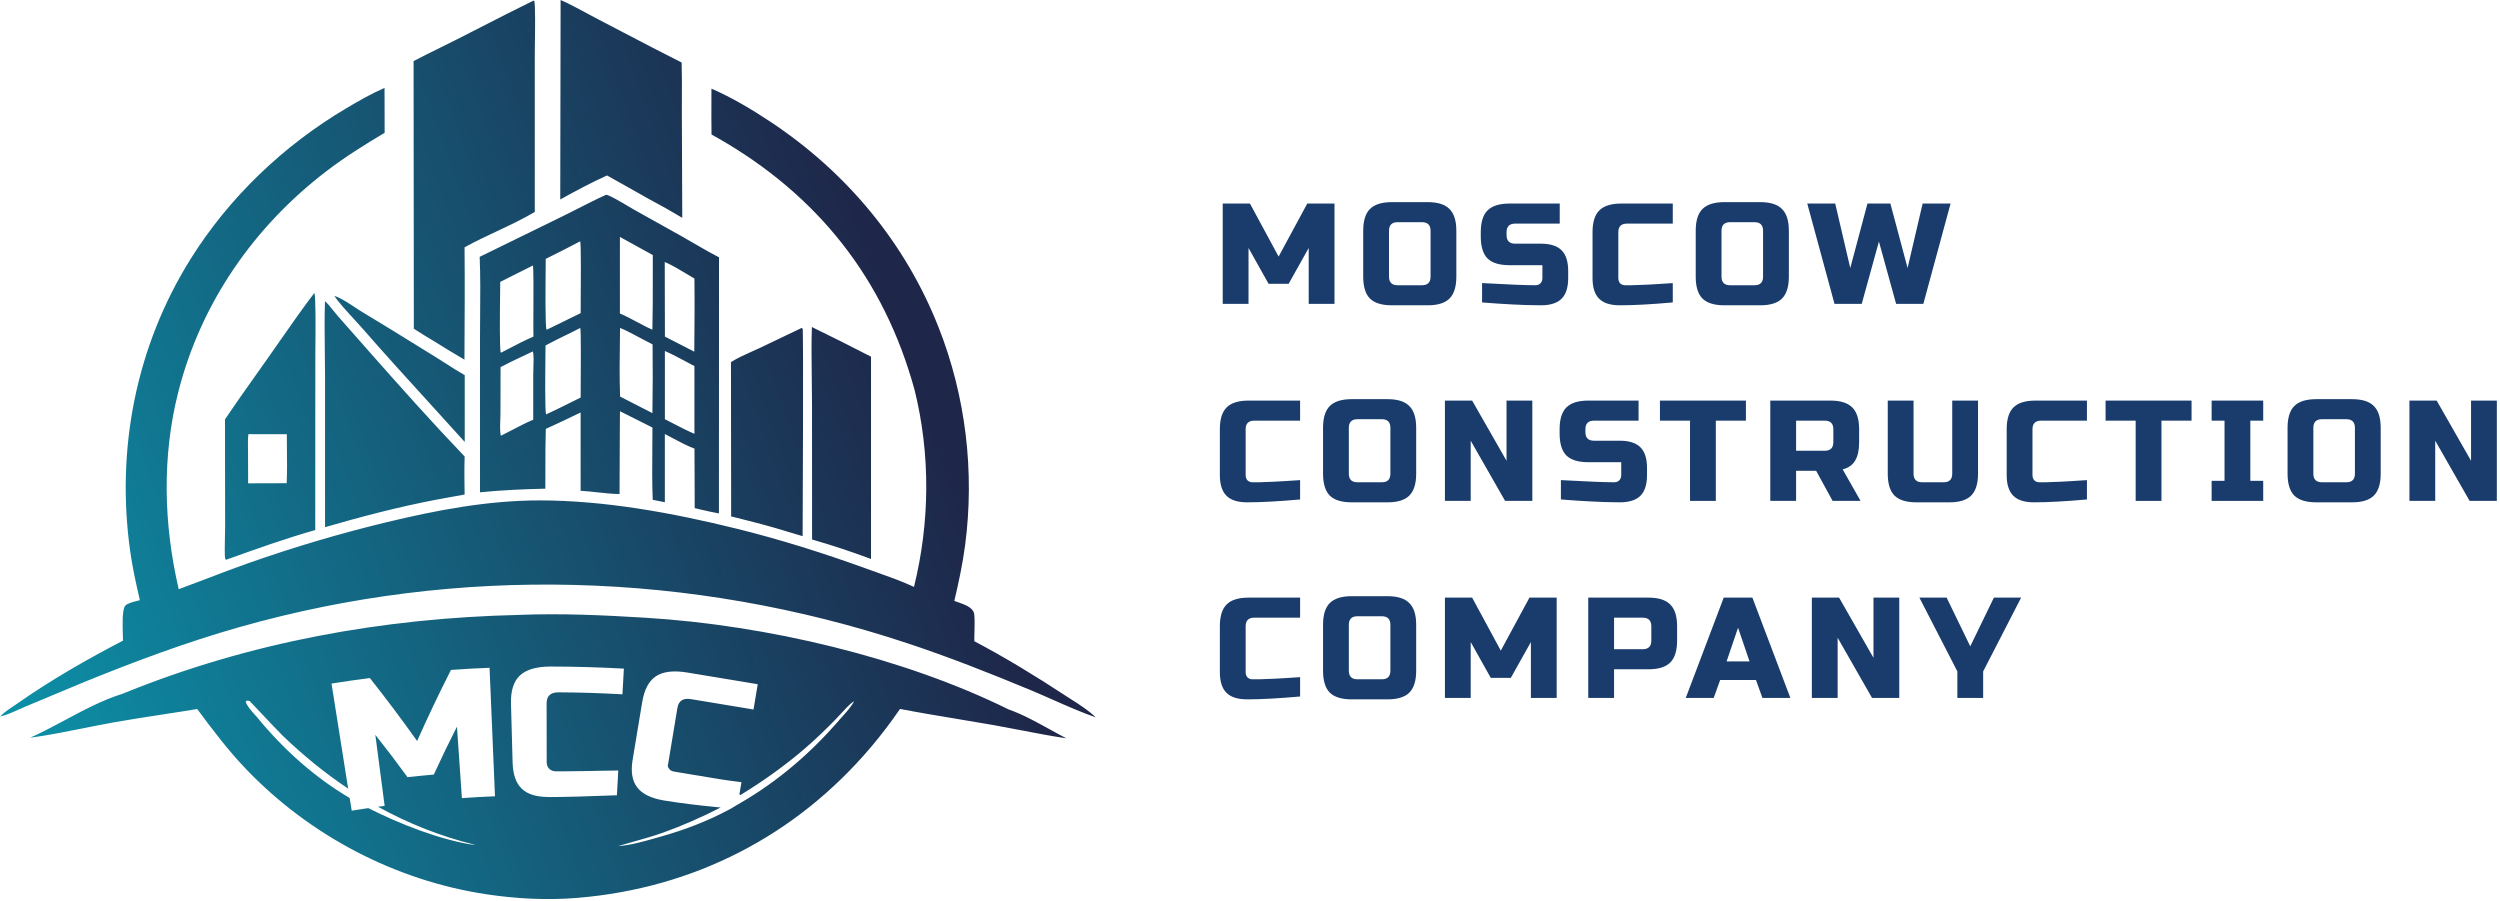 <?xml version="1.0" encoding="UTF-8"?> <svg xmlns="http://www.w3.org/2000/svg" width="705" height="254" viewBox="0 0 705 254" fill="none"><path d="M369.054 69.931L363.396 80.033H357.739L352.082 69.931V85.69H344.808V57.404H352.486L360.568 72.355L368.649 57.404H376.327V85.69H369.054V69.931Z" fill="#193C6C"></path><path d="M403.417 65.082C403.417 63.465 402.609 62.657 400.992 62.657H394.123C392.506 62.657 391.698 63.465 391.698 65.082V78.013C391.698 79.629 392.506 80.437 394.123 80.437H400.992C402.609 80.437 403.417 79.629 403.417 78.013V65.082ZM410.69 78.013C410.69 80.841 410.044 82.902 408.751 84.195C407.485 85.461 405.437 86.094 402.609 86.094H392.506C389.678 86.094 387.617 85.461 386.324 84.195C385.058 82.902 384.425 80.841 384.425 78.013V65.082C384.425 62.253 385.058 60.206 386.324 58.94C387.617 57.647 389.678 57 392.506 57H402.609C405.437 57 407.485 57.647 408.751 58.94C410.044 60.206 410.69 62.253 410.69 65.082V78.013Z" fill="#193C6C"></path><path d="M417.943 79.831C425.324 80.235 430.321 80.437 432.934 80.437C433.554 80.437 434.039 80.262 434.389 79.912C434.766 79.535 434.955 79.036 434.955 78.417V74.78H425.661C422.832 74.78 420.771 74.147 419.478 72.881C418.212 71.588 417.579 69.527 417.579 66.698V65.486C417.579 62.657 418.212 60.61 419.478 59.344C420.771 58.051 422.832 57.404 425.661 57.404H439.844V63.061H427.277C425.661 63.061 424.853 63.87 424.853 65.486V66.294C424.853 67.91 425.661 68.719 427.277 68.719H434.551C437.191 68.719 439.13 69.338 440.37 70.577C441.609 71.817 442.228 73.756 442.228 76.396V78.417C442.228 81.057 441.609 82.996 440.37 84.236C439.13 85.475 437.191 86.094 434.551 86.094C433.177 86.094 431.722 86.067 430.186 86.014L426.469 85.852C423.721 85.717 420.879 85.529 417.943 85.286V79.831Z" fill="#193C6C"></path><path d="M471.724 85.286C465.716 85.825 460.732 86.094 456.772 86.094C454.132 86.094 452.193 85.475 450.954 84.236C449.714 82.996 449.095 81.057 449.095 78.417V65.486C449.095 62.657 449.728 60.61 450.994 59.344C452.287 58.051 454.348 57.404 457.176 57.404H471.724V63.061H458.793C457.176 63.061 456.368 63.87 456.368 65.486V78.417C456.368 79.036 456.543 79.535 456.894 79.912C457.271 80.262 457.742 80.437 458.308 80.437C458.874 80.437 459.493 80.437 460.167 80.437C460.84 80.41 461.541 80.383 462.268 80.356C462.995 80.329 463.723 80.302 464.45 80.275C465.204 80.249 466.161 80.195 467.319 80.114C468.504 80.033 469.973 79.939 471.724 79.831V85.286Z" fill="#193C6C"></path><path d="M497.186 65.082C497.186 63.465 496.378 62.657 494.761 62.657H487.892C486.276 62.657 485.467 63.465 485.467 65.082V78.013C485.467 79.629 486.276 80.437 487.892 80.437H494.761C496.378 80.437 497.186 79.629 497.186 78.013V65.082ZM504.46 78.013C504.46 80.841 503.813 82.902 502.52 84.195C501.254 85.461 499.206 86.094 496.378 86.094H486.276C483.447 86.094 481.386 85.461 480.093 84.195C478.827 82.902 478.194 80.841 478.194 78.013V65.082C478.194 62.253 478.827 60.206 480.093 58.94C481.386 57.647 483.447 57 486.276 57H496.378C499.206 57 501.254 57.647 502.52 58.94C503.813 60.206 504.46 62.253 504.46 65.082V78.013Z" fill="#193C6C"></path><path d="M533.09 57.404L537.939 75.588L542.182 57.404H550.062L542.384 85.69H534.706L529.857 68.112L525.008 85.69H517.33L509.653 57.404H517.533L521.775 75.588L526.625 57.404H533.09Z" fill="#193C6C"></path><path d="M366.629 140.848C360.622 141.387 355.638 141.657 351.678 141.657C349.038 141.657 347.098 141.037 345.859 139.798C344.62 138.559 344 136.619 344 133.979V121.048C344 118.219 344.633 116.172 345.899 114.906C347.192 113.613 349.253 112.966 352.082 112.966H366.629V118.624H353.698C352.082 118.624 351.274 119.432 351.274 121.048V133.979C351.274 134.599 351.449 135.097 351.799 135.474C352.176 135.824 352.648 135.999 353.213 135.999C353.779 135.999 354.399 135.999 355.072 135.999C355.746 135.972 356.446 135.946 357.173 135.919C357.901 135.892 358.628 135.865 359.355 135.838C360.11 135.811 361.066 135.757 362.224 135.676C363.41 135.595 364.878 135.501 366.629 135.393V140.848Z" fill="#193C6C"></path><path d="M392.091 120.644C392.091 119.028 391.283 118.219 389.667 118.219H382.797C381.181 118.219 380.373 119.028 380.373 120.644V133.575C380.373 135.191 381.181 135.999 382.797 135.999H389.667C391.283 135.999 392.091 135.191 392.091 133.575V120.644ZM399.365 133.575C399.365 136.403 398.718 138.464 397.425 139.757C396.159 141.024 394.112 141.657 391.283 141.657H381.181C378.352 141.657 376.291 141.024 374.998 139.757C373.732 138.464 373.099 136.403 373.099 133.575V120.644C373.099 117.815 373.732 115.768 374.998 114.502C376.291 113.209 378.352 112.562 381.181 112.562H391.283C394.112 112.562 396.159 113.209 397.425 114.502C398.718 115.768 399.365 117.815 399.365 120.644V133.575Z" fill="#193C6C"></path><path d="M432.115 141.253H424.437L414.739 124.281V141.253H407.466V112.966H415.143L424.841 129.938V112.966H432.115V141.253Z" fill="#193C6C"></path><path d="M440.175 135.393C447.557 135.797 452.554 135.999 455.167 135.999C455.787 135.999 456.272 135.824 456.622 135.474C456.999 135.097 457.188 134.599 457.188 133.979V130.342H447.893C445.065 130.342 443.004 129.709 441.711 128.443C440.445 127.15 439.812 125.089 439.812 122.26V121.048C439.812 118.219 440.445 116.172 441.711 114.906C443.004 113.613 445.065 112.966 447.893 112.966H462.077V118.624H449.51C447.893 118.624 447.085 119.432 447.085 121.048V121.856C447.085 123.473 447.893 124.281 449.51 124.281H456.783C459.423 124.281 461.363 124.9 462.602 126.14C463.842 127.379 464.461 129.318 464.461 131.959V133.979C464.461 136.619 463.842 138.559 462.602 139.798C461.363 141.037 459.423 141.657 456.783 141.657C455.41 141.657 453.955 141.63 452.419 141.576L448.702 141.414C445.954 141.28 443.112 141.091 440.175 140.848V135.393Z" fill="#193C6C"></path><path d="M483.862 141.253H476.589V118.624H468.103V112.966H492.348V118.624H483.862V141.253Z" fill="#193C6C"></path><path d="M499.222 112.966H516.194C519.023 112.966 521.07 113.613 522.336 114.906C523.629 116.172 524.276 118.219 524.276 121.048V124.685C524.276 126.921 523.899 128.658 523.144 129.898C522.417 131.137 521.245 131.959 519.629 132.363L524.68 141.253H516.8L512.153 132.767H506.496V141.253H499.222V112.966ZM517.002 121.048C517.002 119.432 516.194 118.624 514.578 118.624H506.496V127.109H514.578C516.194 127.109 517.002 126.301 517.002 124.685V121.048Z" fill="#193C6C"></path><path d="M550.531 112.966H557.804V133.575C557.804 136.403 557.158 138.464 555.864 139.757C554.598 141.024 552.551 141.657 549.722 141.657H540.428C537.6 141.657 535.539 141.024 534.246 139.757C532.98 138.464 532.347 136.403 532.347 133.575V112.966H539.62V133.575C539.62 135.191 540.428 135.999 542.045 135.999H548.106C549.722 135.999 550.531 135.191 550.531 133.575V112.966Z" fill="#193C6C"></path><path d="M588.515 140.848C582.507 141.387 577.524 141.657 573.564 141.657C570.924 141.657 568.984 141.037 567.745 139.798C566.505 138.559 565.886 136.619 565.886 133.979V121.048C565.886 118.219 566.519 116.172 567.785 114.906C569.078 113.613 571.139 112.966 573.968 112.966H588.515V118.624H575.584C573.968 118.624 573.159 119.432 573.159 121.048V133.979C573.159 134.599 573.335 135.097 573.685 135.474C574.062 135.824 574.533 135.999 575.099 135.999C575.665 135.999 576.284 135.999 576.958 135.999C577.631 135.972 578.332 135.946 579.059 135.919C579.787 135.892 580.514 135.865 581.241 135.838C581.996 135.811 582.952 135.757 584.11 135.676C585.296 135.595 586.764 135.501 588.515 135.393V140.848Z" fill="#193C6C"></path><path d="M609.532 141.253H602.259V118.624H593.773V112.966H618.018V118.624H609.532V141.253Z" fill="#193C6C"></path><path d="M638.227 141.253H623.68V135.595H627.317V118.624H623.68V112.966H638.227V118.624H634.59V135.595H638.227V141.253Z" fill="#193C6C"></path><path d="M664.086 120.644C664.086 119.028 663.278 118.219 661.661 118.219H654.792C653.175 118.219 652.367 119.028 652.367 120.644V133.575C652.367 135.191 653.175 135.999 654.792 135.999H661.661C663.278 135.999 664.086 135.191 664.086 133.575V120.644ZM671.359 133.575C671.359 136.403 670.713 138.464 669.42 139.757C668.154 141.024 666.106 141.657 663.278 141.657H653.175C650.347 141.657 648.286 141.024 646.993 139.757C645.727 138.464 645.094 136.403 645.094 133.575V120.644C645.094 117.815 645.727 115.768 646.993 114.502C648.286 113.209 650.347 112.562 653.175 112.562H663.278C666.106 112.562 668.154 113.209 669.42 114.502C670.713 115.768 671.359 117.815 671.359 120.644V133.575Z" fill="#193C6C"></path><path d="M704.11 141.253H696.432L686.734 124.281V141.253H679.46V112.966H687.138L696.836 129.938V112.966H704.11V141.253Z" fill="#193C6C"></path><path d="M366.629 196.411C360.622 196.949 355.638 197.219 351.678 197.219C349.038 197.219 347.098 196.599 345.859 195.36C344.62 194.121 344 192.181 344 189.541V176.61C344 173.782 344.633 171.734 345.899 170.468C347.192 169.175 349.253 168.529 352.082 168.529H366.629V174.186H353.698C352.082 174.186 351.274 174.994 351.274 176.61V189.541C351.274 190.161 351.449 190.659 351.799 191.036C352.176 191.387 352.648 191.562 353.213 191.562C353.779 191.562 354.399 191.562 355.072 191.562C355.746 191.535 356.446 191.508 357.173 191.481C357.901 191.454 358.628 191.427 359.355 191.4C360.11 191.373 361.066 191.319 362.224 191.238C363.41 191.158 364.878 191.063 366.629 190.956V196.411Z" fill="#193C6C"></path><path d="M392.091 176.206C392.091 174.59 391.283 173.782 389.667 173.782H382.797C381.181 173.782 380.373 174.59 380.373 176.206V189.137C380.373 190.753 381.181 191.562 382.797 191.562H389.667C391.283 191.562 392.091 190.753 392.091 189.137V176.206ZM399.365 189.137C399.365 191.966 398.718 194.027 397.425 195.32C396.159 196.586 394.112 197.219 391.283 197.219H381.181C378.352 197.219 376.291 196.586 374.998 195.32C373.732 194.027 373.099 191.966 373.099 189.137V176.206C373.099 173.378 373.732 171.33 374.998 170.064C376.291 168.771 378.352 168.124 381.181 168.124H391.283C394.112 168.124 396.159 168.771 397.425 170.064C398.718 171.33 399.365 173.378 399.365 176.206V189.137Z" fill="#193C6C"></path><path d="M431.711 181.055L426.054 191.158H420.396L414.739 181.055V196.815H407.466V168.529H415.143L423.225 183.48L431.307 168.529H438.985V196.815H431.711V181.055Z" fill="#193C6C"></path><path d="M447.89 168.529H464.862C467.691 168.529 469.738 169.175 471.004 170.468C472.297 171.734 472.944 173.782 472.944 176.61V180.651C472.944 183.48 472.297 185.541 471.004 186.834C469.738 188.1 467.691 188.733 464.862 188.733H455.164V196.815H447.89V168.529ZM465.67 176.61C465.67 174.994 464.862 174.186 463.246 174.186H455.164V183.076H463.246C464.862 183.076 465.67 182.268 465.67 180.651V176.61Z" fill="#193C6C"></path><path d="M483.264 196.815H475.384L486.093 168.529H494.174L504.883 196.815H497.003L495.185 191.764H485.082L483.264 196.815ZM486.901 186.511H493.366L490.133 177.014L486.901 186.511Z" fill="#193C6C"></path><path d="M535.592 196.815H527.914L518.216 179.843V196.815H510.942V168.529H518.62L528.318 185.5V168.529H535.592V196.815Z" fill="#193C6C"></path><path d="M541.268 168.529H548.946L555.613 182.268L562.281 168.529H569.958L559.25 189.339V196.815H551.976V189.339L541.268 168.529Z" fill="#193C6C"></path><path fill-rule="evenodd" clip-rule="evenodd" d="M158.091 0L157.991 56.253C162.176 53.935 166.84 51.418 171.185 49.481C173.529 50.765 175.855 52.086 178.181 53.407L178.181 53.408L178.181 53.408L178.182 53.408L178.182 53.408L178.182 53.408L178.183 53.408L178.183 53.409L178.183 53.409L178.184 53.409L178.184 53.409L178.184 53.409C181.357 55.212 184.53 57.014 187.745 58.72C188.047 58.894 188.349 59.068 188.651 59.242L188.653 59.243C189.908 59.965 191.16 60.686 192.4 61.426L192.28 31.992C192.277 30.545 192.283 29.097 192.289 27.648V27.648V27.647V27.646V27.645V27.644V27.643V27.642V27.641V27.64V27.639V27.639V27.639V27.638V27.637V27.637V27.637V27.636V27.636V27.635V27.635C192.303 24.296 192.317 20.955 192.22 17.629C186.799 14.912 181.417 12.096 176.036 9.282L176.035 9.282L176.031 9.279L176.029 9.278L176.028 9.278C173.559 7.986 171.09 6.695 168.618 5.413C167.538 4.853 166.457 4.269 165.371 3.683C162.972 2.386 160.552 1.08 158.091 0ZM124.067 13.481C121.569 14.71 119.07 15.94 116.61 17.239L116.63 17.249L116.7 92.699C118.518 93.867 120.346 95.006 122.204 96.105C125.1 97.922 128.017 99.69 130.973 101.418L130.983 99.657C131.04 89.687 131.097 79.717 131.003 69.746C133.939 68.119 136.994 66.684 140.047 65.249C143.703 63.532 147.359 61.815 150.809 59.768V15.331C150.809 14.855 150.822 13.968 150.838 12.853V12.852C150.896 8.713 151 1.43 150.669 0.289L150.48 0.15C145.338 2.674 140.238 5.284 135.138 7.894C133.074 8.95 131.011 10.006 128.945 11.056C127.328 11.877 125.699 12.679 124.069 13.481L124.068 13.481L124.068 13.481L124.068 13.481L124.068 13.481L124.068 13.481L124.068 13.481L124.068 13.481L124.068 13.481L124.068 13.481L124.067 13.481ZM0 202.079L0.032 202.045C1.623 201.739 3.352 200.954 4.979 200.215C5.613 199.926 6.232 199.645 6.822 199.402L23.632 192.38C38.035 186.517 52.567 181.094 67.539 176.839C129.335 159.29 194.947 161.178 255.874 181.394C267.63 185.289 279.236 189.873 290.672 194.628C292.738 195.489 294.798 196.399 296.862 197.311C300.874 199.083 304.898 200.861 309 202.298C307.006 200.352 304.446 198.72 302.016 197.172C301.416 196.789 300.824 196.412 300.25 196.036C291.99 190.622 283.511 185.439 274.771 180.834C274.745 180.27 274.769 179.317 274.796 178.251C274.852 176.066 274.92 173.406 274.591 172.634C273.972 171.16 271.846 170.416 270.166 169.829C269.786 169.696 269.429 169.571 269.118 169.448C270.346 164.264 271.455 159.09 272.154 153.807C274.891 133.071 272.354 111.767 264.683 92.31C255.284 68.449 238.754 48.633 217.46 34.469C212.166 30.944 206.473 27.538 200.63 25.001C200.628 25.925 200.624 26.85 200.621 27.775C200.608 31.165 200.595 34.555 200.65 37.945C201.249 38.265 201.848 38.594 202.438 38.934C230.614 55.045 249.321 78.597 257.911 109.969C262.426 128.177 262.236 147.314 257.741 165.513L257.422 165.363C254.18 163.863 250.762 162.65 247.371 161.448L247.371 161.448C246.426 161.113 245.483 160.778 244.547 160.439C232.442 156.044 220.116 152.149 207.611 149.062C189.813 144.667 170.566 141.112 152.168 141.112C137.585 141.122 123.282 143.838 109.159 147.234C95.975 150.411 83.021 154.246 70.226 158.741C66.344 160.108 62.503 161.574 58.664 163.04L58.663 163.04L58.663 163.04L58.662 163.04L58.662 163.04L58.661 163.041L58.66 163.041L58.66 163.041L58.66 163.041L58.659 163.041C55.91 164.09 53.162 165.139 50.4 166.152C46.145 147.934 45.645 128.777 50.27 110.558C56.622 85.508 71.554 63.964 92.01 48.303C97.273 44.268 102.787 40.832 108.47 37.446L108.44 24.791C104.735 26.389 101.189 28.447 97.723 30.494C80.024 40.962 64.603 55.634 53.706 73.103C38.334 97.744 32.701 126.639 36.696 155.335C37.345 160.029 38.374 164.634 39.443 169.248C39.221 169.312 38.949 169.381 38.65 169.455L38.649 169.456L38.649 169.456C37.463 169.752 35.854 170.155 35.288 170.856C34.413 171.952 34.562 176.502 34.651 179.196C34.67 179.792 34.687 180.298 34.688 180.654C24.561 185.928 14.443 191.701 5.094 198.253C4.688 198.537 4.261 198.822 3.826 199.112L3.825 199.112L3.825 199.113L3.824 199.113L3.823 199.114L3.822 199.114C2.484 200.005 1.079 200.942 0.032 202.045L0.01 202.049L0 202.079ZM158.96 60.837L135.278 72.423L135.268 72.413C135.494 77.909 135.446 83.444 135.398 88.967C135.378 91.273 135.358 93.577 135.358 95.875V138.824C141.511 138.214 147.603 137.955 153.786 137.805C153.799 135.984 153.799 134.162 153.8 132.339C153.8 128.54 153.801 124.738 153.916 120.945C156.975 119.577 159.991 118.124 163.004 116.672L163.734 116.321V138.404C165.282 138.489 166.842 138.66 168.401 138.832C170.513 139.064 172.625 139.296 174.711 139.313L174.791 120.805L174.831 115.971C176.136 116.634 177.449 117.285 178.761 117.935L178.762 117.936C180.512 118.803 182.261 119.67 183.99 120.566C183.99 122.555 183.973 124.551 183.955 126.549V126.55V126.55V126.551V126.551V126.552V126.552V126.553V126.553C183.914 131.357 183.872 136.177 184.07 140.951C184.361 141.007 184.652 141.062 184.944 141.117C185.794 141.277 186.645 141.437 187.486 141.63V122.393C188.209 122.764 188.934 123.152 189.664 123.543C191.687 124.625 193.739 125.723 195.846 126.508L195.905 143.298C196.513 143.435 197.121 143.577 197.729 143.719C199.393 144.108 201.063 144.499 202.737 144.777L202.767 72.563C200.243 71.269 197.78 69.838 195.323 68.411L195.323 68.411L195.323 68.411L195.323 68.411L195.323 68.411L195.323 68.411L195.322 68.411L195.322 68.411L195.322 68.411C194.328 67.834 193.335 67.257 192.34 66.69L178.786 59.119C178.387 58.895 177.82 58.557 177.166 58.169C175.051 56.911 172.039 55.12 170.955 54.914C168.344 56.082 165.787 57.385 163.233 58.687L163.232 58.687L163.232 58.688L163.232 58.688L163.232 58.688L163.232 58.688L163.232 58.688L163.232 58.688L163.231 58.688L163.23 58.688L163.23 58.688C161.808 59.413 160.388 60.137 158.96 60.837ZM174.811 88.414V66.81L184.09 71.924C184.08 74.081 184.083 76.239 184.085 78.398V78.398V78.399V78.399V78.399V78.4V78.4V78.4V78.4C184.089 83.26 184.094 88.121 183.97 92.969C182.46 92.327 181.015 91.548 179.566 90.767C178.015 89.93 176.458 89.091 174.811 88.414ZM153.896 73.002C157.142 71.384 160.388 69.766 163.594 68.058L163.604 68.068C163.893 68.358 163.8 80.634 163.759 86.01C163.75 87.133 163.744 87.956 163.744 88.304L154.215 92.969L154.116 92.929C153.73 92.207 153.829 80.996 153.877 75.566C153.888 74.378 153.896 73.467 153.896 73.002ZM187.456 73.876L187.506 94.926C188.965 95.643 190.406 96.395 191.846 97.147L191.847 97.148L191.848 97.149L191.848 97.149L191.849 97.149L191.849 97.149L191.849 97.149L191.849 97.149L191.85 97.15L191.85 97.15C193.158 97.833 194.465 98.516 195.786 99.171L195.796 97.969C195.853 91.497 195.91 85.017 195.826 78.546C195.124 78.138 194.418 77.713 193.707 77.285L193.707 77.284L193.706 77.284C191.666 76.055 189.586 74.801 187.456 73.876ZM150.262 74.874L141.061 79.495C141.061 79.934 141.05 80.899 141.035 82.179L141.035 82.198L141.035 82.2V82.202V82.203V82.205V82.205V82.206V82.206V82.207V82.207V82.208V82.208V82.208C140.971 87.66 140.842 98.755 141.221 99.401L141.311 99.451C142.037 99.079 142.763 98.7 143.492 98.32L143.493 98.32L143.493 98.32C145.78 97.127 148.082 95.926 150.43 94.926C150.385 93.891 150.401 90.889 150.419 87.511C150.448 81.969 150.484 75.414 150.262 74.874ZM159.395 94.601C160.812 93.909 162.229 93.217 163.624 92.489H163.634C163.873 92.76 163.793 104.529 163.757 109.792V109.794V109.795V109.797V109.798V109.8V109.802V109.805V109.807V109.81V109.813C163.75 110.933 163.744 111.756 163.744 112.106C162.935 112.505 162.127 112.907 161.319 113.31C158.896 114.515 156.473 115.721 154.016 116.86C153.639 116.442 153.759 105.051 153.815 99.806V99.806V99.805V99.805V99.804V99.804V99.804V99.803V99.803C153.827 98.655 153.836 97.802 153.836 97.423C155.654 96.429 157.525 95.515 159.395 94.601ZM174.82 95.463C174.834 94.464 174.848 93.466 174.861 92.469C176.694 93.23 178.728 94.322 180.711 95.385L180.711 95.385C181.851 95.997 182.973 96.599 184.03 97.124C184.09 103.576 184.09 110.048 183.98 116.5C181.894 115.458 179.823 114.387 177.753 113.317C176.789 112.819 175.825 112.321 174.861 111.826C174.667 106.389 174.744 100.917 174.82 95.463ZM147.484 100.42C148.417 99.982 149.348 99.545 150.27 99.101C150.56 100.188 150.482 102.224 150.417 103.917C150.393 104.559 150.37 105.151 150.37 105.623V118.358C148.352 119.202 146.384 120.231 144.422 121.257L144.422 121.257C143.366 121.81 142.311 122.362 141.251 122.883C140.946 121.772 141.021 119.949 141.085 118.4C141.109 117.817 141.131 117.273 141.131 116.82L141.161 103.526C143.217 102.422 145.355 101.419 147.484 100.42ZM187.496 118.218V98.981C189.549 99.881 191.571 100.965 193.572 102.039C194.326 102.443 195.077 102.846 195.826 103.236V122.333C193.883 121.516 191.973 120.525 190.077 119.54L190.076 119.54C189.214 119.092 188.354 118.646 187.496 118.218ZM72.05 105.908L72.05 105.908C73.351 104.075 74.651 102.244 75.939 100.409C76.931 98.999 77.919 97.583 78.906 96.167L78.907 96.165L78.909 96.164L78.91 96.162L78.911 96.161L78.912 96.159L78.913 96.157L78.914 96.156L78.914 96.156C82.099 91.59 85.286 87.019 88.654 82.601C89.075 83.776 88.99 92.92 88.943 98.039V98.039V98.039C88.931 99.358 88.921 100.41 88.924 100.989L88.903 149.471C80.404 151.888 72.034 154.874 63.724 157.87C63.699 157.832 63.67 157.795 63.642 157.759C63.591 157.693 63.54 157.628 63.514 157.551C63.299 156.853 63.387 153.161 63.446 150.678V150.677V150.677V150.677V150.677V150.677V150.677V150.677V150.676V150.676L63.446 150.676L63.447 150.673C63.467 149.819 63.484 149.108 63.484 148.711L63.444 118.268V118.258C66.231 114.105 69.142 110.004 72.049 105.91L72.049 105.909L72.049 105.909L72.049 105.909L72.05 105.908L72.05 105.908L72.05 105.908ZM69.93 126.226C69.907 124.958 69.883 123.666 70.045 122.433L80.883 122.453C80.883 123.861 80.898 125.275 80.913 126.691V126.691V126.691V126.691V126.691V126.692V126.692V126.692C80.947 129.886 80.982 133.09 80.843 136.266L69.976 136.296L69.946 127.547C69.946 127.112 69.938 126.671 69.93 126.226ZM94.287 83.439L94.299 83.444C95.218 84.978 97.846 87.835 99.968 90.142L99.968 90.142L99.968 90.142C100.832 91.081 101.612 91.929 102.157 92.558C108.21 99.513 114.417 106.323 120.626 113.135L120.626 113.135L120.626 113.135L120.626 113.135L120.626 113.135L120.626 113.135L120.628 113.138C124.112 116.96 127.596 120.782 131.053 124.63V105.793C129.257 104.781 127.511 103.66 125.769 102.542C124.828 101.937 123.888 101.334 122.943 100.749C121.167 99.654 119.394 98.556 117.621 97.458L117.614 97.454C112.545 94.315 107.476 91.176 102.357 88.114C101.583 87.653 100.791 87.127 99.985 86.592C98.142 85.369 96.228 84.099 94.299 83.444L94.297 83.439H94.287ZM91.66 106.143V148.662C102.048 145.655 112.505 142.919 123.133 140.891C125.76 140.392 128.386 139.912 131.023 139.463C130.963 135.897 130.913 132.301 131.033 128.736C121.704 118.987 112.715 108.899 103.786 98.781L95.216 89.063C94.826 88.615 94.432 88.121 94.032 87.618L94.032 87.618L94.032 87.618C93.264 86.655 92.474 85.663 91.64 84.908C91.483 89.751 91.542 94.627 91.6 99.495V99.495V99.495V99.496V99.496C91.627 101.715 91.654 103.932 91.66 106.143ZM229.006 152.138L228.986 113.984C228.982 111.539 228.95 109.089 228.919 106.637V106.637V106.636V106.636C228.856 101.826 228.793 97.01 228.946 92.22C234.539 94.927 240.092 97.733 245.626 100.58V157.632C240.142 155.584 234.629 153.756 229.006 152.138ZM212.135 99.089C210.086 100 208.005 100.925 206.143 102.108L206.133 102.098L206.183 145.635C206.668 145.756 207.154 145.874 207.64 145.991L207.644 145.992L207.646 145.993L207.646 145.993C208.769 146.265 209.893 146.538 211.007 146.844C216.171 148.122 221.255 149.641 226.339 151.199C226.369 146.185 226.609 93.358 226.339 92.709C226.306 92.642 226.25 92.589 226.196 92.537C226.169 92.511 226.142 92.486 226.119 92.459L214.273 98.122C213.572 98.45 212.855 98.768 212.135 99.089ZM284.449 200.071C254.865 185.448 216.211 176.279 182.012 174.202C170.206 173.483 158.21 172.913 146.385 173.403C108.12 174.282 70.316 181.034 34.529 195.656C29.08 197.33 23.597 200.257 18.216 203.131L18.215 203.131C14.925 204.887 11.673 206.624 8.49 208.041C13.526 207.363 18.563 206.355 23.588 205.35C26.337 204.8 29.082 204.251 31.822 203.756C36.34 202.935 40.874 202.244 45.407 201.553C48.812 201.034 52.216 200.515 55.613 199.941C59.998 205.864 64.293 211.557 69.387 216.881C87.325 235.628 111.496 248.333 137.186 252.188C145.626 253.457 154.355 253.916 162.875 253.197C195.586 250.48 224.371 235.758 245.596 210.698C248.512 207.252 251.259 203.647 253.806 199.921C259.238 200.968 264.7 201.874 270.163 202.781C273.559 203.344 276.955 203.908 280.344 204.505C282.873 204.952 285.401 205.441 287.93 205.93L287.931 205.93C292.183 206.752 296.439 207.575 300.71 208.201C299.145 207.399 297.551 206.519 295.936 205.627L295.935 205.626C292.18 203.553 288.315 201.419 284.459 200.071H284.449ZM129.559 214.986C129.792 218.346 130.024 221.706 130.254 225.069C133.979 224.811 135.847 224.711 139.583 224.551C139.073 212.466 138.564 200.39 138.055 188.315C133.7 188.495 131.522 188.615 127.168 188.924C123.822 195.526 120.635 202.208 117.629 208.97C113.344 202.937 108.9 197.014 104.305 191.211C99.97 191.771 97.813 192.08 93.488 192.77C94.272 197.709 95.054 202.645 95.835 207.582L95.838 207.599C96.618 212.53 97.399 217.461 98.182 222.394C91.67 218.049 85.507 213.025 79.644 207.392C78.847 206.627 75.164 202.725 72.696 200.109L72.692 200.105C71.392 198.727 70.43 197.707 70.406 197.694C70.265 197.615 69.855 197.597 69.622 197.588C69.59 197.586 69.561 197.585 69.537 197.584L69.287 197.893C69.629 199.057 70.776 200.336 71.758 201.431C72.066 201.775 72.357 202.1 72.603 202.398C79.884 211.257 88.684 219.198 98.612 225.041L99.181 228.607C101.059 228.307 102.457 228.087 103.866 227.887C112.805 232.432 124.451 236.947 133.72 238.275L133.81 238.205C124.041 235.768 115.022 232.162 106.602 227.508C107.089 227.441 107.597 227.374 108.15 227.3L108.47 227.258C107.692 221.277 106.906 215.304 106.12 209.325L106.119 209.318L105.843 207.222C109.579 211.957 111.397 214.344 114.922 219.168C117.889 218.838 119.367 218.698 122.333 218.429C124.84 212.995 126.149 210.299 128.866 204.915C129.095 208.274 129.327 211.63 129.559 214.986ZM154.695 224.751C151.299 224.751 148.802 224.002 147.164 222.444C145.526 220.886 144.647 218.429 144.557 215.043L144.556 215.016L144.556 215.013C144.406 209.5 144.257 203.986 144.097 198.473C143.997 194.847 144.816 192.19 146.584 190.512C148.352 188.834 151.269 187.965 155.284 187.965C162.166 187.975 169.057 188.175 175.929 188.555L175.53 195.796C169.537 195.456 163.514 195.267 157.521 195.237C155.274 195.217 154.145 196.265 154.145 198.333C154.145 203.856 154.155 209.39 154.165 214.913C154.165 215.712 154.405 216.341 154.884 216.801C155.364 217.27 155.973 217.5 156.712 217.51H159.149C159.723 217.51 160.318 217.501 160.926 217.493C161.249 217.488 161.576 217.483 161.906 217.48C162.223 217.477 162.54 217.472 162.857 217.468C163.501 217.459 164.147 217.45 164.803 217.45C165.583 217.45 166.55 217.424 167.706 217.393L167.708 217.393C167.987 217.386 168.277 217.378 168.578 217.37C170.116 217.33 172.044 217.29 174.351 217.28C174.273 218.736 174.214 219.813 174.154 220.904C174.099 221.909 174.043 222.926 173.972 224.262C172.811 224.302 171.65 224.343 170.489 224.385C165.222 224.574 159.948 224.763 154.695 224.771V224.751ZM236.547 203.217C228.426 212.536 219.337 220.297 209.09 226.269C208.605 226.566 208.211 226.789 207.915 226.956L207.915 226.957C207.845 226.996 207.78 227.032 207.722 227.066C207.509 227.164 207.188 227.368 206.849 227.584L206.849 227.584C206.644 227.714 206.432 227.849 206.233 227.968C206.76 228.007 207.297 228.048 207.848 228.102L206.226 227.972C206.055 228.073 205.893 228.163 205.754 228.227C199.501 231.573 193.109 234.04 185.977 236.028C185.541 236.15 185.101 236.275 184.656 236.401L184.654 236.401C181.305 237.351 177.722 238.367 174.301 238.605C175.882 238.122 177.425 237.69 178.958 237.26L178.958 237.26C181.581 236.525 184.176 235.797 186.886 234.839C192.012 233.027 198.208 230.319 203.229 227.713C203.182 227.709 203.136 227.705 203.089 227.7C202.817 227.699 202.642 227.679 202.535 227.647C196.587 227.082 191.465 226.432 187.269 225.737C183.665 225.139 181.147 223.919 179.714 222.076C178.282 220.233 177.841 217.647 178.393 214.319L181.096 198.015C181.688 194.449 182.98 192.01 184.973 190.701C187.009 189.363 189.957 189.014 193.818 189.654L213.677 192.947L212.494 200.08L194.842 197.153C192.636 196.787 191.364 197.623 191.026 199.661L188.322 215.965C188.287 216.176 188.617 216.814 189.012 217.155C189.032 217.172 189.511 217.495 190.013 217.578L191.016 217.744L193.523 218.16C193.983 218.219 194.482 218.31 194.991 218.403L194.992 218.403L194.992 218.403C195.506 218.497 196.03 218.593 196.532 218.659C197.531 218.789 199.039 219.074 199.039 219.074L203.051 219.739C203.051 219.739 206.683 220.317 209.095 220.578L208.536 223.852C208.592 224.048 208.675 224.231 208.75 224.232C215.215 220.292 221.359 215.91 227.098 210.968C230.044 208.431 232.821 205.724 235.548 202.957C235.957 202.545 236.452 202.004 236.983 201.424C238.215 200.079 239.638 198.526 240.622 197.883L240.862 197.734C240.112 199.225 238.688 200.798 237.432 202.186L237.432 202.186C237.115 202.536 236.809 202.875 236.527 203.197L236.547 203.217ZM203.114 227.7L203.233 227.711C203.241 227.707 203.249 227.703 203.257 227.699C203.206 227.7 203.159 227.7 203.114 227.7Z" fill="url(#paint0_linear_1454_34)"></path><defs><linearGradient id="paint0_linear_1454_34" x1="59.415" y1="376.98" x2="321.375" y2="282.76" gradientUnits="userSpaceOnUse"><stop stop-color="#0C92A9"></stop><stop offset="1" stop-color="#1E274A"></stop></linearGradient></defs></svg> 